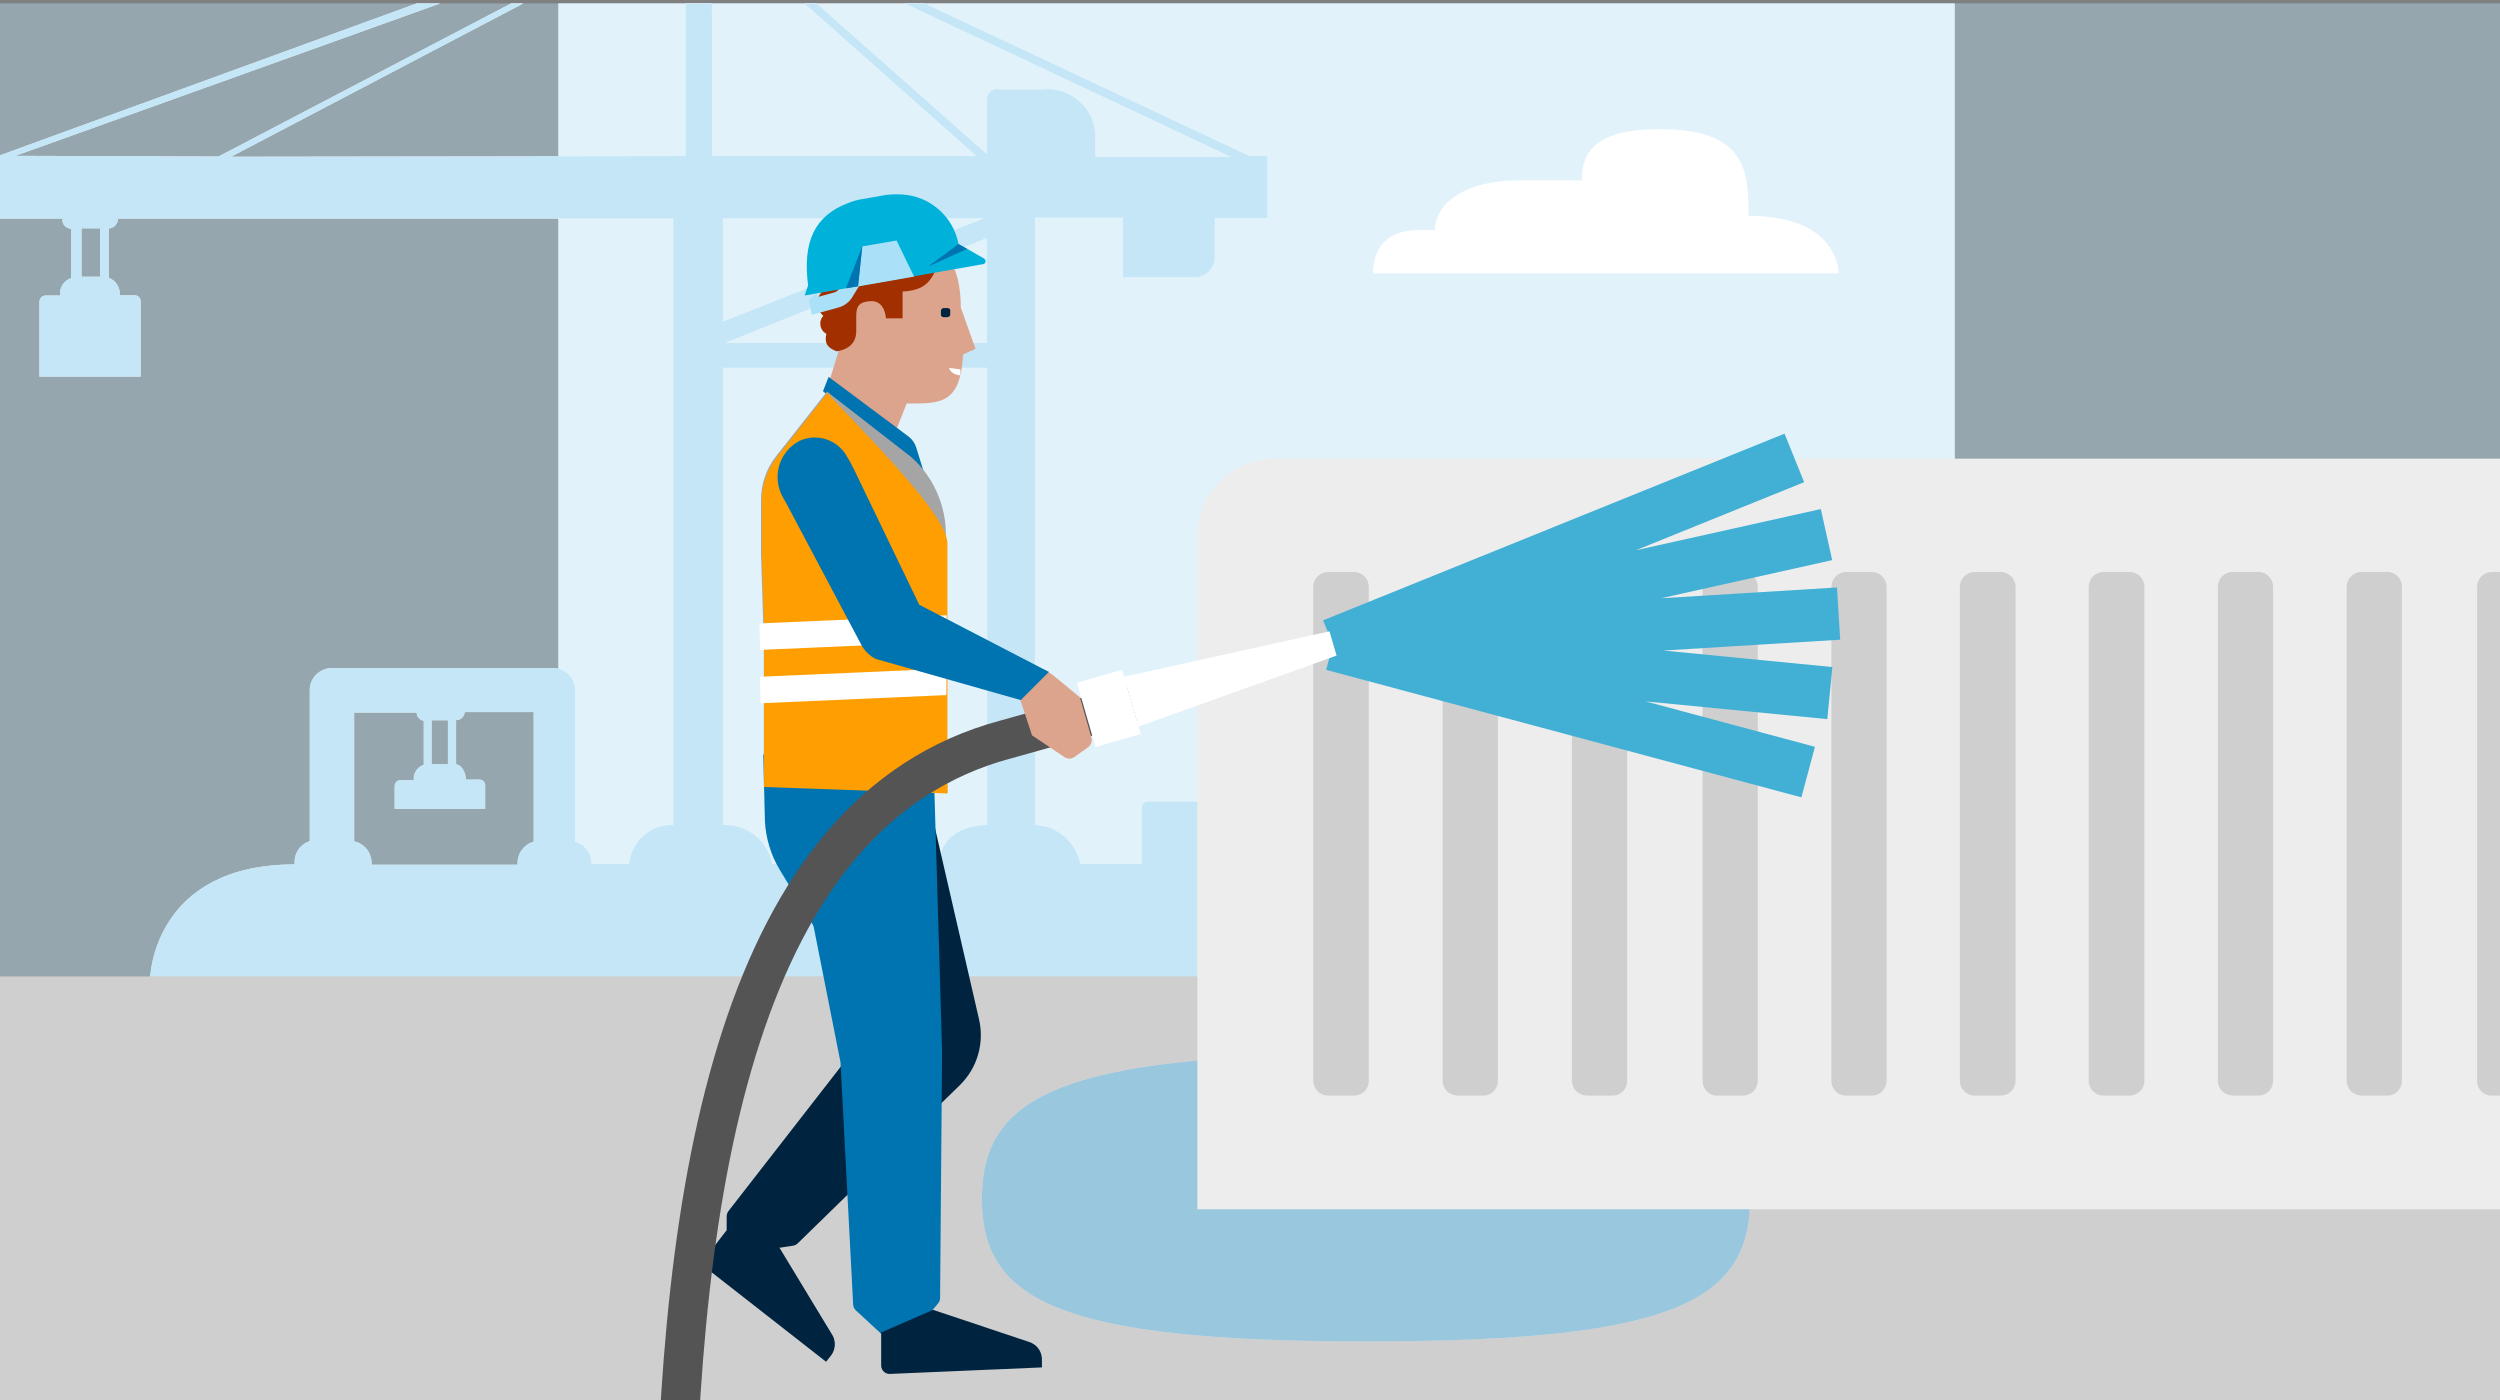 <?xml version="1.0" encoding="UTF-8"?>
<svg id="Layer_1" xmlns="http://www.w3.org/2000/svg" xmlns:xlink="http://www.w3.org/1999/xlink" version="1.1" viewBox="0 0 300 168">
  <rect x="0" y="0" width="300" height="168" fill="#808080" stroke="none"/>
  <!-- Generator: Adobe Illustrator 29.2.1, SVG Export Plug-In . SVG Version: 2.1.0 Build 116)  -->
  <defs>
    <style>
      .st0, .st1 {
        fill: none;
      }

      .st2 {
        fill: #00b2d9;
      }

      .st3 {
        fill: #a5a5a5;
      }

      .st4 {
        fill: #0074b0;
      }

      .st5 {
        fill: #aae1f8;
      }

      .st1 {
        stroke: #42b0d5;
        stroke-miterlimit: 10;
        stroke-width: 6.28px;
      }

      .st6 {
        fill: #fff;
      }

      .st7 {
        fill: #0073ab;
      }

      .st7, .st8 {
        fill-opacity: .4;
      }

      .st9 {
        fill: #dca48c;
      }

      .st10 {
        fill: #545454;
        fill-rule: evenodd;
      }

      .st11 {
        fill: #ff9e00;
      }

      .st12 {
        fill: #a22f00;
      }

      .st8, .st13 {
        fill: #b5e0f5;
      }

      .st13 {
        fill-opacity: .8;
      }

      .st14 {
        fill: #ededed;
      }

      .st15 {
        clip-path: url(#clippath);
      }

      .st16 {
        fill: #00243f;
      }

      .st17 {
        fill: #cfcfcf;
      }
    </style>
    <clipPath id="clippath">
      <rect class="st0" y=".41" width="300.58" height="167.59"/>
    </clipPath>
  </defs>
  <g class="st15">
    <g>
      <rect class="st0" x="66.99" y=".41" width="167.59" height="167.59"/>
      <g>
        <path class="st14" d="M66.99,117.16h167.59v50.84H66.99v-50.84Z"/>
        <path class="st6" d="M66.99.41h167.59v116.76H66.99V.41Z"/>
        <path class="st8" d="M0,.41h300v116.76H0V.41Z"/>
        <path class="st6" d="M7.59,26.23H-8.98v-2.27c.03-1.36.59-2.65,1.55-3.61.96-.96,2.25-1.51,3.61-1.55H-.45L82.21-11.33v-1.43c0-1.11,3.2-1.03,3.2,0v1.19l64.55,30.3h2.14v7.42h-6.32v4.49c.05.65-.16,1.29-.58,1.78-.42.5-1.02.8-1.67.86h-8.77v-7.16h-10.57v72.88c1.3.04,2.55.53,3.54,1.38.99.85,1.66,2.01,1.9,3.29h7.37v-6.71c0-.1.01-.2.05-.3.04-.09.09-.18.16-.25s.15-.13.24-.17c.09-.04.19-.07.29-.07h7.77c.09,0,.19.01.27.04.09.03.17.08.24.15.07.06.12.14.16.23.04.08.06.18.06.27v6.84h1.66v-6.74c0-.11.01-.21.05-.31s.1-.19.17-.26.16-.13.26-.17c.1-.04.2-.06.31-.05h7.93c.09,0,.19.01.27.04.09.03.17.08.24.15.07.06.12.14.16.23.04.08.06.18.06.27v6.84h1.69v-6.74c0-.1.01-.2.05-.3.04-.09.09-.18.16-.25s.15-.13.24-.17c.09-.04.19-.07.29-.07h7.64c.09,0,.19.01.27.04s.17.08.24.15c.07.06.12.14.16.23.04.08.06.18.06.27v6.81h11.57c16.36,0,17.52,13.66,17.52,13.66H18.02s.32-13.6,17.33-13.6v-.16c-.03-.58.13-1.15.46-1.63.33-.48.81-.83,1.36-1.01v-18.12c0-.68.26-1.33.73-1.82.47-.49,1.11-.78,1.78-.82h26.69c.7,0,1.37.28,1.87.77.5.49.77,1.17.77,1.87v18.2c.58.15,1.08.5,1.44.98.36.48.54,1.07.52,1.66h4.54c.11-1.3.73-2.52,1.71-3.38.98-.87,2.26-1.32,3.57-1.27V26.23H14.14c0,.15-.02.3-.07.44-.05.14-.13.27-.23.38-.1.11-.22.2-.36.26-.14.06-.28.1-.43.11v5.92c.42.15.77.44,1.01.82.24.38.35.82.31,1.27h1.8c.19,0,.37.08.5.21.13.13.21.32.21.5v9.06H4.73v-8.98c0-.2.08-.4.22-.54.14-.14.34-.22.54-.22h1.72c-.06-.45.05-.91.29-1.29.25-.38.62-.66,1.05-.8v-5.92c-.14,0-.29-.03-.42-.09-.13-.06-.25-.14-.35-.24-.1-.1-.18-.23-.23-.36-.05-.13-.07-.28-.06-.42l.08-.11ZM119.7,10.73h5.28c.75-.09,1.52-.04,2.25.17.73.2,1.42.55,2.02,1.02.6.47,1.1,1.05,1.47,1.71s.61,1.39.7,2.15v3.06h16.33l-61.78-29.06,32.48,28.74v-6.52c-.03-.32.07-.64.27-.88.2-.25.49-.4.81-.44h.29l-.13.05ZM86.99,41.16h31.42v-12.6l-31.42,12.6ZM86.75,99h.24c1.35-.01,2.65.45,3.69,1.31s1.74,2.05,1.99,3.37h19.98c.24-3.17,2.64-4.6,5.81-4.68v-54.86h-31.71v54.86ZM86.75,38.59l31.31-12.39h-31.31v12.39ZM85.46,18.73h31.71l-31.76-28.18.05,28.18ZM53.75,86.43h-1.96v5.28h1.96v-5.28ZM64.03,85.45h-8.27c-.01.26-.13.51-.32.69-.19.18-.45.28-.71.28v5.28c.79.18,1.14,1.08,1.19,1.85h1.64c.17,0,.33.07.45.19.12.12.2.27.21.44v2.88h-10.86v-2.75c0-.09.03-.19.06-.27.04-.08.09-.16.16-.23.07-.06.15-.11.24-.15.09-.03.18-.05.28-.04h1.56c-.04-.4.06-.8.27-1.13s.54-.59.92-.72v-5.28c-.24-.03-.45-.15-.61-.33-.16-.18-.24-.41-.24-.65h-7.5v15.45c.6.13,1.14.46,1.52.95.38.48.58,1.08.57,1.7v.16h17.52v-.13c-.02-.59.16-1.18.51-1.65.35-.48.85-.83,1.42-.99v-15.56ZM82.26,18.73V-9.8L27.72,18.81l54.54-.08ZM9.78,33.21h2.22v-5.81h-2.22v5.81ZM26.22,18.78l53.67-28.08L1.85,18.7l24.36.08Z"/>
        <path class="st13" d="M7.59,26.23H-8.98v-2.27c.03-1.36.59-2.65,1.55-3.61.96-.96,2.25-1.51,3.61-1.55H-.45L82.21-11.33v-1.43c0-1.11,3.2-1.03,3.2,0v1.19l64.55,30.3h2.14v7.42h-6.32v4.49c.05.65-.16,1.29-.58,1.78-.42.5-1.02.8-1.67.86h-8.77v-7.16h-10.57v72.88c1.3.04,2.55.53,3.54,1.38.99.85,1.66,2.01,1.9,3.29h7.37v-6.71c0-.1.01-.2.05-.3.04-.09.09-.18.16-.25s.15-.13.24-.17c.09-.04.19-.07.29-.07h7.77c.09,0,.19.01.27.04.09.03.17.08.24.15.07.06.12.14.16.23.04.08.06.18.06.27v6.84h1.66v-6.74c0-.11.01-.21.05-.31s.1-.19.17-.26.16-.13.26-.17c.1-.04.2-.06.31-.05h7.93c.09,0,.19.01.27.04.09.03.17.08.24.15.07.06.12.14.16.23.04.08.06.18.06.27v6.84h1.69v-6.74c0-.1.01-.2.05-.3.04-.09.09-.18.16-.25s.15-.13.24-.17c.09-.04.19-.07.29-.07h7.64c.09,0,.19.01.27.04s.17.08.24.15c.07.06.12.14.16.23.04.08.06.18.06.27v6.81h11.57c16.36,0,17.52,13.66,17.52,13.66H18.02s.32-13.6,17.33-13.6v-.16c-.03-.58.13-1.15.46-1.63.33-.48.81-.83,1.36-1.01v-18.12c0-.68.26-1.33.73-1.82.47-.49,1.11-.78,1.78-.82h26.69c.7,0,1.37.28,1.87.77.5.49.77,1.17.77,1.87v18.2c.58.15,1.08.5,1.44.98.36.48.54,1.07.52,1.66h4.54c.11-1.3.73-2.52,1.71-3.38.98-.87,2.26-1.32,3.57-1.27V26.23H14.14c0,.15-.02.3-.07.44-.05.14-.13.27-.23.38-.1.11-.22.2-.36.26-.14.06-.28.1-.43.11v5.92c.42.15.77.44,1.01.82.24.38.35.82.31,1.27h1.8c.19,0,.37.08.5.21.13.13.21.32.21.5v9.06H4.73v-8.98c0-.2.08-.4.22-.54.14-.14.34-.22.54-.22h1.72c-.06-.45.05-.91.29-1.29.25-.38.62-.66,1.05-.8v-5.92c-.14,0-.29-.03-.42-.09-.13-.06-.25-.14-.35-.24-.1-.1-.18-.23-.23-.36-.05-.13-.07-.28-.06-.42l.08-.11ZM119.7,10.73h5.28c.75-.09,1.52-.04,2.25.17.73.2,1.42.55,2.02,1.02.6.47,1.1,1.05,1.47,1.71s.61,1.39.7,2.15v3.06h16.33l-61.78-29.06,32.48,28.74v-6.52c-.03-.32.07-.64.27-.88.2-.25.49-.4.81-.44h.29l-.13.05ZM86.99,41.16h31.42v-12.6l-31.42,12.6ZM86.75,99h.24c1.35-.01,2.65.45,3.69,1.31s1.74,2.05,1.99,3.37h19.98c.24-3.17,2.64-4.6,5.81-4.68v-54.86h-31.71v54.86ZM86.75,38.59l31.31-12.39h-31.31v12.39ZM85.46,18.73h31.71l-31.76-28.18.05,28.18ZM53.75,86.43h-1.96v5.28h1.96v-5.28ZM64.03,85.45h-8.27c-.01.26-.13.51-.32.69-.19.18-.45.28-.71.28v5.28c.79.18,1.14,1.08,1.19,1.85h1.64c.17,0,.33.07.45.19.12.12.2.27.21.44v2.88h-10.86v-2.75c0-.09.03-.19.06-.27.04-.08.09-.16.16-.23.07-.06.15-.11.24-.15.09-.03.18-.05.28-.04h1.56c-.04-.4.06-.8.27-1.13s.54-.59.92-.72v-5.28c-.24-.03-.45-.15-.61-.33-.16-.18-.24-.41-.24-.65h-7.5v15.45c.6.13,1.14.46,1.52.95.38.48.58,1.08.57,1.7v.16h17.52v-.13c-.02-.59.16-1.18.51-1.65.35-.48.85-.83,1.42-.99v-15.56ZM82.26,18.73V-9.8L27.72,18.81l54.54-.08ZM9.78,33.21h2.22v-5.81h-2.22v5.81ZM26.22,18.78l53.67-28.08L1.85,18.7l24.36.08Z"/>
        <path class="st17" d="M0,117.16h300.58v50.84H0v-50.84Z"/>
        <path class="st6" d="M163.9,126.53c36.89,0,46.1,4.95,46.1,17.28s-9.06,17.16-46.1,17.16-46.07-5.01-46.07-17.1,9.06-17.35,46.07-17.35Z"/>
        <path class="st7" d="M163.9,126.53c36.89,0,46.1,4.95,46.1,17.28s-9.06,17.16-46.1,17.16-46.07-5.01-46.07-17.1,9.06-17.35,46.07-17.35Z"/>
        <path class="st14" d="M143.68,145.11v-80.79c0-2.46.98-4.82,2.72-6.56,1.74-1.74,4.1-2.72,6.56-2.72h295.25c2.46,0,4.82.98,6.56,2.72,1.74,1.74,2.72,4.1,2.72,6.56v80.79H143.68Z"/>
        <path class="st17" d="M438.68,131.47h3.09c.23,0,.47-.04.68-.13s.42-.22.58-.38c.17-.16.3-.36.39-.58.09-.22.14-.45.14-.68v-59.3c0-.47-.2-.92-.54-1.25-.34-.33-.79-.51-1.26-.51h-3.09c-.47,0-.92.18-1.26.51-.34.33-.53.78-.54,1.25v59.3c0,.23.05.47.14.68.09.22.22.41.39.58.17.16.37.29.58.38.22.09.45.13.68.13ZM423.16,131.47h3.09c.23,0,.47-.04.68-.13.22-.09.42-.22.58-.38.17-.16.3-.36.39-.58.09-.22.14-.45.14-.68v-59.3c0-.47-.2-.92-.54-1.25-.34-.33-.79-.51-1.26-.51h-3.09c-.47,0-.92.19-1.25.52-.33.33-.52.78-.52,1.25v59.3c0,.23.04.46.13.68.09.22.22.41.38.58.16.16.36.29.58.38.22.09.45.13.68.13ZM407.64,131.47h3.09c.47,0,.92-.19,1.25-.52.33-.33.52-.78.52-1.25v-59.3c0-.47-.2-.91-.53-1.24-.33-.33-.77-.52-1.24-.52h-3.09c-.47,0-.92.19-1.25.52-.33.33-.52.78-.52,1.25v59.3c0,.23.04.46.13.68.09.22.22.41.38.58.16.16.36.29.58.38.22.09.45.13.68.13ZM392.12,131.47h3.09c.47,0,.92-.19,1.25-.52.33-.33.52-.78.52-1.25v-59.3c0-.47-.2-.91-.52-1.24-.33-.33-.77-.52-1.24-.52h-3.09c-.47,0-.92.19-1.25.52-.33.33-.52.78-.52,1.25v59.3c0,.23.04.46.13.68.09.22.22.41.38.58.16.16.36.29.58.38.22.09.45.13.68.13ZM376.6,131.47h3.09c.23,0,.46-.04.68-.13.22-.09.41-.22.58-.38.16-.16.29-.36.38-.58.09-.22.13-.45.13-.68v-59.3c0-.47-.19-.92-.52-1.25-.33-.33-.78-.52-1.25-.52h-3.09c-.46,0-.91.2-1.24.52-.33.33-.52.77-.53,1.24v59.3c0,.47.19.92.52,1.25.33.33.78.52,1.25.52ZM361.07,131.47h3.09c.23,0,.46-.04.68-.13.22-.09.41-.22.58-.38.16-.16.29-.36.38-.58.09-.22.13-.45.13-.68v-59.3c0-.47-.19-.92-.52-1.25-.33-.33-.78-.52-1.25-.52h-3.09c-.46,0-.91.2-1.24.52-.33.33-.52.77-.53,1.24v59.3c0,.47.19.92.52,1.25.33.33.78.52,1.25.52ZM345.58,131.47h3.09c.23,0,.47-.04.68-.13.22-.09.42-.22.58-.38.17-.16.3-.36.39-.58.09-.22.14-.45.14-.68v-59.3c0-.47-.2-.92-.54-1.25-.34-.33-.79-.51-1.26-.51h-3.09c-.47,0-.92.18-1.26.51-.34.33-.53.78-.54,1.25v59.3c0,.23.05.47.14.68.09.22.22.41.39.58.17.16.36.29.58.38.22.09.45.13.68.13ZM330.06,131.47h3.09c.23,0,.47-.04.68-.13s.42-.22.58-.38c.17-.16.3-.36.39-.58.09-.22.14-.45.14-.68v-59.3c0-.47-.2-.92-.54-1.25-.34-.33-.79-.51-1.26-.51h-3.09c-.47,0-.92.18-1.26.51-.34.33-.53.78-.54,1.25v59.3c0,.23.05.47.14.68.09.22.22.41.39.58.17.16.36.29.58.38.22.09.45.13.68.13ZM314.54,131.47h3.09c.47,0,.92-.19,1.25-.52.33-.33.52-.78.52-1.25v-59.3c0-.47-.2-.91-.53-1.24-.33-.33-.77-.52-1.24-.52h-3.09c-.47,0-.92.19-1.25.52-.33.33-.52.78-.52,1.25v59.3c0,.23.04.46.13.68.09.22.22.41.38.58.16.16.36.29.58.38.22.09.45.13.68.13ZM299.02,131.47h3.09c.47,0,.92-.19,1.25-.52.33-.33.52-.78.52-1.25v-59.3c0-.47-.2-.91-.53-1.24-.33-.33-.77-.52-1.24-.52h-3.09c-.47,0-.92.19-1.25.52-.33.33-.52.78-.52,1.25v59.3c0,.23.04.46.13.68.09.22.22.41.38.58.16.16.36.29.58.38.22.09.45.13.68.13ZM283.37,131.47h3.09c.23,0,.46-.04.68-.13.22-.09.41-.22.58-.38.16-.16.29-.36.38-.58.09-.22.13-.45.13-.68v-59.3c0-.47-.19-.92-.52-1.25-.33-.33-.78-.52-1.25-.52h-3.09c-.46,0-.91.2-1.24.52-.33.33-.52.77-.53,1.24v59.3c0,.47.19.92.52,1.25.33.33.78.52,1.25.52ZM267.91,131.47h3.09c.23,0,.46-.04.68-.13.22-.09.41-.22.58-.38.16-.16.29-.36.38-.58.09-.22.13-.45.13-.68v-59.3c0-.47-.19-.92-.52-1.25-.33-.33-.78-.52-1.25-.52h-3.09c-.46,0-.91.2-1.24.52-.33.33-.52.77-.53,1.24v59.3c0,.47.19.92.52,1.25.33.33.78.52,1.25.52ZM252.45,131.47h3.09c.23,0,.47-.04.68-.13s.42-.22.58-.38c.17-.16.3-.36.39-.58.09-.22.14-.45.14-.68v-59.3c0-.47-.2-.92-.54-1.25-.34-.33-.79-.51-1.26-.51h-3.09c-.47,0-.92.18-1.26.51-.34.33-.53.78-.54,1.25v59.3c0,.23.05.47.14.68.09.22.22.41.39.58.17.16.36.29.58.38.22.09.45.13.68.13ZM236.99,131.47h3.09c.23,0,.47-.04.68-.13.22-.09.42-.22.58-.38.17-.16.3-.36.39-.58.09-.22.14-.45.14-.68v-59.3c0-.47-.2-.92-.54-1.25-.34-.33-.79-.51-1.26-.51h-3.09c-.47,0-.92.18-1.26.51-.34.33-.53.78-.54,1.25v59.3c0,.23.05.47.14.68.09.22.22.41.39.58.17.16.36.29.58.38.22.09.45.13.68.13ZM221.53,131.47h3.09c.47,0,.92-.19,1.25-.52.33-.33.52-.78.52-1.25v-59.3c0-.47-.2-.91-.52-1.24-.33-.33-.77-.52-1.24-.52h-3.09c-.47,0-.92.19-1.25.52-.33.33-.52.78-.52,1.25v59.3c0,.23.04.46.13.68.09.22.22.41.38.58.16.16.36.29.58.38.22.09.45.13.68.13ZM206.07,131.47h3.09c.47,0,.92-.19,1.25-.52.33-.33.52-.78.52-1.25v-59.3c0-.47-.2-.91-.52-1.24-.33-.33-.77-.52-1.24-.52h-3.09c-.47,0-.92.19-1.25.52-.33.33-.52.78-.52,1.25v59.3c0,.23.04.46.13.68.09.22.22.41.38.58.16.16.36.29.58.38.22.09.45.13.68.13ZM190.4,131.47h3.09c.23,0,.46-.04.68-.13.22-.09.41-.22.58-.38s.29-.36.38-.58c.09-.22.13-.45.13-.68v-59.3c0-.47-.19-.92-.52-1.25s-.78-.52-1.25-.52h-3.09c-.46,0-.91.2-1.24.52-.33.33-.52.77-.53,1.24v59.3c0,.47.19.92.52,1.25s.78.52,1.25.52ZM174.88,131.47h3.09c.23,0,.46-.04.68-.13.22-.09.41-.22.58-.38.16-.16.29-.36.38-.58.09-.22.13-.45.13-.68v-59.3c0-.47-.19-.92-.52-1.25-.33-.33-.78-.52-1.25-.52h-3.09c-.46,0-.91.2-1.24.52-.33.33-.52.77-.53,1.24v59.3c0,.47.19.92.52,1.25s.78.52,1.25.52ZM159.39,131.47h3.09c.23,0,.46-.04.68-.13.22-.09.41-.22.58-.38.16-.16.29-.36.38-.58.09-.22.13-.45.13-.68v-59.3c0-.47-.19-.92-.52-1.25-.33-.33-.78-.52-1.25-.52h-3.09c-.47,0-.92.18-1.26.51-.34.33-.53.78-.54,1.25v59.3c0,.23.05.47.14.68.09.22.22.41.39.58.17.16.36.29.58.38.22.09.45.13.68.13Z"/>
        <path class="st9" d="M112.94,30.21c-2.06-1.25-2.3,0-2.3,0l-6.77,3.38-2.91,4.03-.24,4.23-1.22,3.93,7.17,8.05,2.13-5.41c3.96,0,6.46.17,6.77-5.89l1.49-.68-1.76-4.94c0-1.83-.3-5.45-2.4-6.77l.03.07Z"/>
        <path class="st12" d="M104.04,28.72c-1.9-.44-2.98.44-3.38,1.29-.27,0-.53.08-.77.2-.24.12-.45.3-.62.51-.17.21-.28.46-.34.72-.06.26-.06.54,0,.8-.21.16-.39.37-.52.6-.13.23-.22.49-.25.75-.03.27,0,.53.06.79.07.26.2.5.37.7-.18.19-.32.42-.4.67-.09.25-.12.51-.1.78.02.26.09.52.21.75.12.23.29.44.5.61-.14.16-.25.34-.31.55-.06.2-.07.42-.04.63.04.21.12.41.24.58.12.17.29.31.47.41-.27,1.22.24,1.73,1.25,2.1,2.2-.37,2.37-1.79,2.34-2.64v-1.62c0-1.12.3-1.66,1.66-1.76,1.35-.1,1.83,1.08,1.9,2.06h2v-3.22c4.5-.2,3.18-3.38,5.28-3.38h.64c0-1.12-.34-3.05-2.61-2.71-.46-.47-1.06-.77-1.72-.85s-1.31.07-1.87.41c-.64-.25-1.33-.35-2.01-.29-.68.06-1.34.29-1.92.66l-.07-.1Z"/>
        <path class="st16" d="M113.69,38.06h-.47c-.08,0-.16-.03-.22-.09-.06-.06-.09-.13-.09-.22v-.44c0-.08.03-.17.09-.23.06-.06.13-.1.22-.11h.47s.09,0,.13.01c.04.01.08.03.11.06.03.03.06.06.07.1.02.04.03.08.03.12v.47c0,.08-.03.16-.09.22-.06.06-.13.09-.22.09h-.03ZM111.79,97.59l5.69,24.71c.33,1.41.29,2.87-.11,4.26-.4,1.39-1.16,2.65-2.19,3.66l-19.46,18.99c-.15.14-.34.24-.54.27l-5.41.81-2.57-2.64v-1.66c0-.23.07-.46.2-.64l16.92-21.76-7.51-18.41-3.38-7.41,18.38-.17Z"/>
        <path class="st4" d="M93.05,93.39l3.38,11.71,4.43,22.37,1.52,29.11c.02.26.14.5.34.68l3.66,3.38,2.81-.24,3.38-3.99c.15-.18.23-.41.24-.64l.24-29.58-.98-33.17-19.19.37h.17Z"/>
        <path class="st4" d="M91.59,90.48l.2,8.02c.1,2.08.71,4.11,1.79,5.89l4.26,7.07,14.59-.64-20.85-20.34Z"/>
        <path class="st16" d="M105.74,159.96v3.96c.02.26.14.51.33.69.2.18.45.27.72.26l18.24-.78v-1.05c-.02-.45-.17-.88-.44-1.24-.27-.36-.65-.62-1.08-.76l-11.54-3.86-6.36,2.77h.14ZM87.19,147.64l-2.44,3.15c-.18.18-.29.43-.29.69s.1.51.29.69l14.38,11.24.64-.81c.27-.38.41-.83.41-1.29s-.14-.91-.41-1.29l-6.29-10.39-6.29-2Z"/>
        <path class="st4" d="M99.44,45.23l9.61,7.17c.41.32.72.76.88,1.25l1.32,4.26-12.49-10.97.68-1.73Z"/>
        <path class="st3" d="M113.45,65.34l.24,29.78-22.03-.78v-17.26l-.34-10.56v-6.4c-.03-1.93.6-3.82,1.79-5.35l6.13-7.78,10.15,7.89c1.45,1.31,2.57,2.93,3.27,4.75.71,1.82.98,3.77.79,5.71Z"/>
        <path class="st11" d="M113.69,65.27v29.95l-22-.78v-19.63l-.27-8.19v-6.4c-.03-1.93.6-3.82,1.79-5.35l6.13-7.78c-.34.3,14.52,14.21,14.35,18.17Z"/>
        <path class="st6" d="M113.59,73.83v3.18l-22.4.98v-.81l-.07-2.37,22.47-.98ZM113.59,80.23l-.03,3.18-22.27.98h-.03l-.07-3.18h.03l22.34-.98h.03Z"/>
        <path class="st10" d="M136.81,86.67l-15.53,4.35h-.01c-14.88,3.99-24.31,16.29-30.08,34.05-5.77,17.77-7.71,40.53-7.88,64.48l-4.71-.03c.17-24.08,2.1-47.43,8.11-65.91,6-18.48,16.25-32.56,33.33-37.14l15.5-4.35,1.27,4.53Z"/>
        <path class="st5" d="M98.02,35.25l-.95.68.03.1.98-.34-.07-.44Z"/>
        <path class="st5" d="M97.41,37.79l-.34-1.86,3.08-.85c.22-.07.41-.22.54-.41l1.62-2.67,1.59.98-1.62,2.67c-.37.61-.97,1.06-1.66,1.25l-3.22.88Z"/>
        <path class="st2" d="M117.95,31.7l-21.39,3.76.41-1.22c-.68-5.28.81-8.33,4.74-9.85.65-.27,1.33-.45,2.03-.54l1.9-.34c.86-.18,1.73-.23,2.61-.17,1.63.09,3.18.72,4.4,1.8,1.23,1.07,2.06,2.52,2.37,4.13l3.08,1.76c.06.04.11.1.14.17s.04.14.02.22c-.01.07-.05.14-.1.19-.05.05-.12.09-.19.1Z"/>
        <path class="st4" d="M115.01,29.29l-3.66,2.71,4.7-2.13-1.05-.58Z"/>
        <path class="st5" d="M102.96,34.37l6.73-1.18-2.1-4.33-4.13.71-.51,4.81Z"/>
        <path class="st4" d="M103.47,29.56l-1.96,5.04,1.46-.24.51-4.81Z"/>
        <path class="st6" d="M115.25,44.32v.74c-1.29-.17-1.35-.91-1.35-.91l1.35.17Z"/>
        <path class="st9" d="M126.21,80.9l3.38,2.78,1.39,4.87c.05.21.04.42-.04.62-.07.2-.2.37-.37.5l-1.66,1.18c-.17.12-.38.19-.59.19s-.42-.07-.59-.19l-3.89-2.61-1.49-4.54,2.94-3.38.91.58Z"/>
        <path class="st4" d="M125.87,80.63l-3.38,3.38-17.4-4.94c-.74-.37-1.34-.96-1.73-1.69l-8.97-16.92-.44-.78c-.33-.57-.53-1.2-.61-1.85-.08-.65-.02-1.31.16-1.95.18-.63.49-1.22.91-1.73.41-.51.93-.93,1.51-1.24.97-.45,2.08-.53,3.11-.23,1.03.31,1.91.98,2.48,1.89.38.6.72,1.22,1.02,1.86l7.78,16.14,15.47,8.02.1.03Z"/>
        <path class="st1" d="M159.95,77.35l57.03,15.3M159.95,77.35l59.63,5.82M159.95,77.35l59.23-13.2M159.95,77.35l55.37-22.4M159.95,77.35l60.68-3.72"/>
        <path class="st6" d="M160.39,78.67l-23.79,8.53-1.73-5.99,24.67-5.45.85,2.91Z"/>
        <path class="st6" d="M129.23,81.93l5.43-1.57,2.23,7.71-5.43,1.57-2.23-7.71Z"/>
        <path class="st6" d="M220.62,32.81h-55.86c0-2.69,1.36-5.2,5.43-5.2h1.99c0-2.69,2.85-5.96,10.11-5.96h7.52c0-3.56,1.81-6.15,9.36-6.15,10.36,0,10.66,4.98,10.66,10.4,10.96,0,10.81,6.92,10.81,6.92Z"/>
      </g>
    </g>
  </g>
</svg>